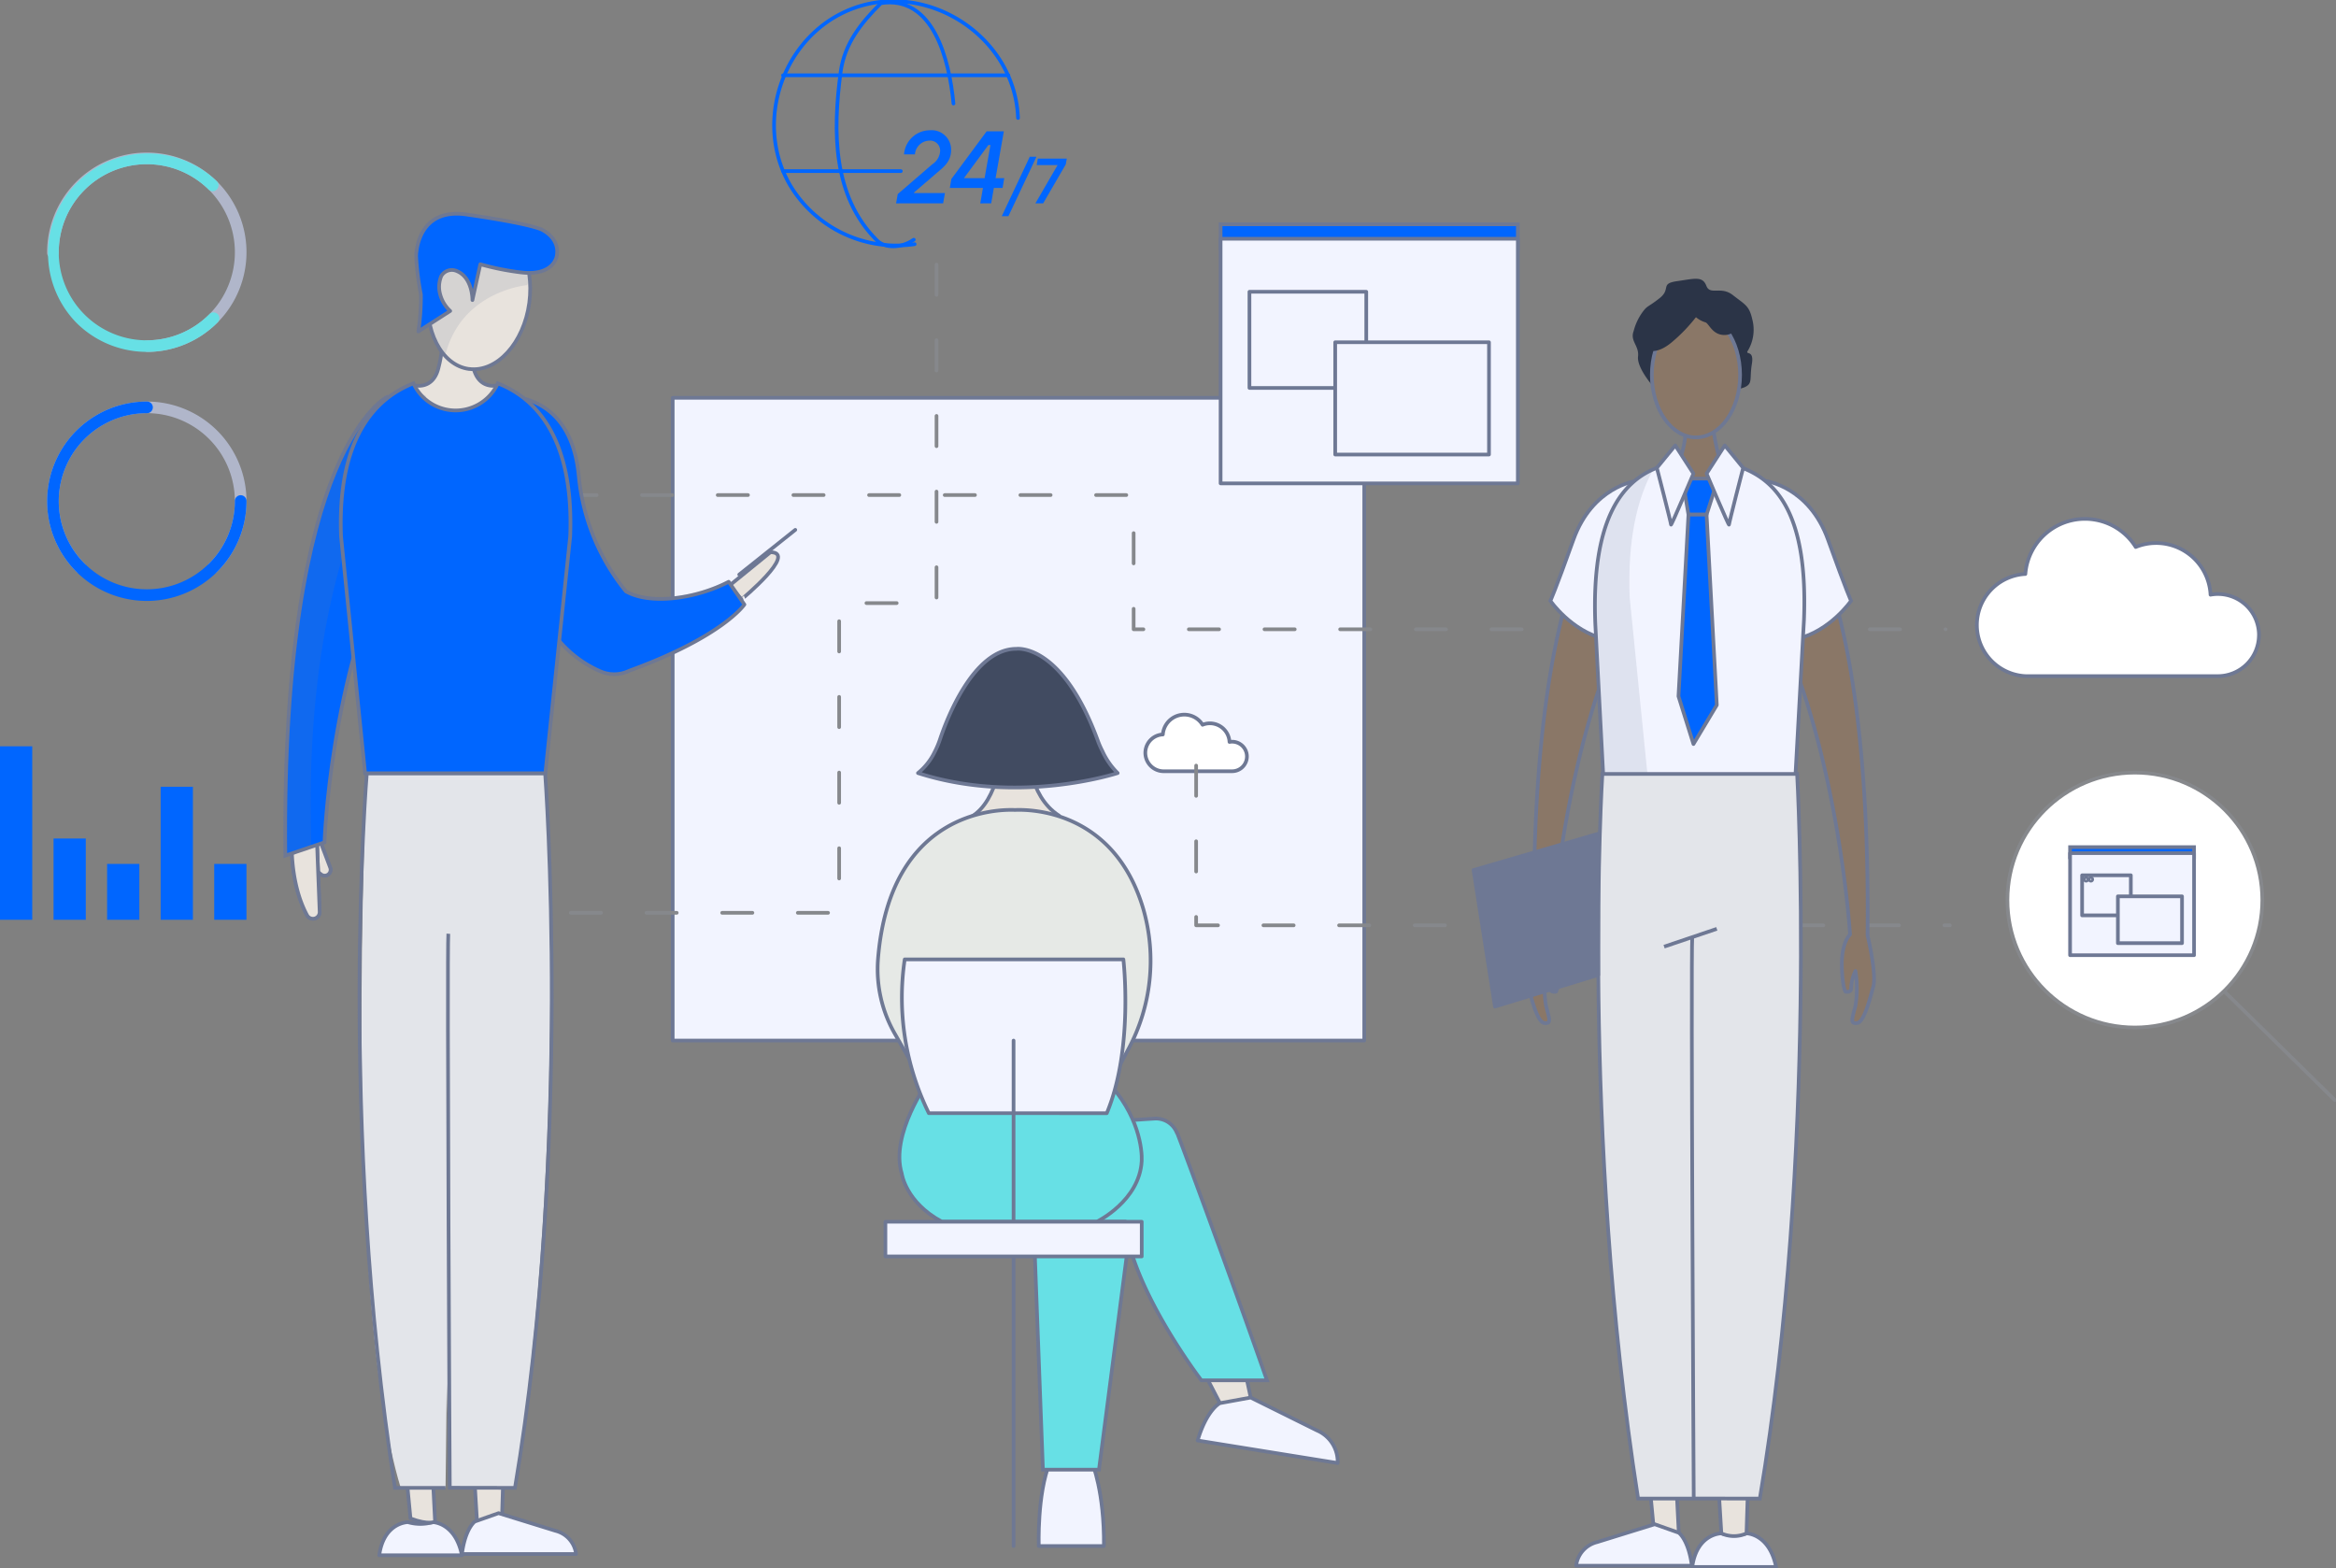 <?xml version="1.0" encoding="UTF-8"?> <svg xmlns="http://www.w3.org/2000/svg" xmlns:xlink="http://www.w3.org/1999/xlink" id="Grupo_9085" data-name="Grupo 9085" width="318.363" height="213.703" viewBox="0 0 318.363 213.703"><rect x="0" y="0" width="318.363" height="213.703" fill="#808080" stroke="none"/><defs><clipPath id="clip-path"><rect id="Rectángulo_8204" data-name="Rectángulo 8204" width="318.363" height="213.703" fill="none"></rect></clipPath><clipPath id="clip-path-3"><rect id="Rectángulo_8197" data-name="Rectángulo 8197" width="14.754" height="4.601" fill="none"></rect></clipPath><clipPath id="clip-path-4"><rect id="Rectángulo_8196" data-name="Rectángulo 8196" width="14.708" height="4.556" fill="none"></rect></clipPath><clipPath id="clip-path-5"><rect id="Rectángulo_8199" data-name="Rectángulo 8199" width="54.192" height="64.604" fill="none"></rect></clipPath><clipPath id="clip-path-6"><rect id="Rectángulo_8198" data-name="Rectángulo 8198" width="38.507" height="55.153" transform="translate(0 12.379) rotate(-18.751)" fill="none"></rect></clipPath><clipPath id="clip-path-7"><rect id="Rectángulo_8200" data-name="Rectángulo 8200" width="8.427" height="54.072" fill="none"></rect></clipPath><clipPath id="clip-path-8"><rect id="Rectángulo_8202" data-name="Rectángulo 8202" width="19.142" height="22.067" fill="none"></rect></clipPath><clipPath id="clip-path-9"><rect id="Rectángulo_8201" data-name="Rectángulo 8201" width="18.476" height="12.912" transform="matrix(0.394, -0.919, 0.919, 0.394, 0, 16.984)" fill="none"></rect></clipPath></defs><g id="Grupo_9084" data-name="Grupo 9084" clip-path="url(#clip-path)"><line id="Línea_3266" data-name="Línea 3266" x1="30.713" transform="translate(106.714 10.263)" fill="none" stroke="#06f" stroke-linecap="round" stroke-linejoin="round" stroke-width="0.5"></line><line id="Línea_3267" data-name="Línea 3267" x1="16.056" transform="translate(106.714 23.32)" fill="none" stroke="#06f" stroke-linecap="round" stroke-linejoin="round" stroke-width="0.5"></line><g id="Grupo_9083" data-name="Grupo 9083"><g id="Grupo_9082" data-name="Grupo 9082" clip-path="url(#clip-path)"><path id="Trazado_26066" data-name="Trazado 26066" d="M194.316,14.3c-.573-6.009-2.765-14.775-9.888-13.68-2.739,2.739-4.931,5.48-5.48,9.314-1.1,8.219-1.1,16.985,4.932,23.012,1.1,1.1,3.287,1.1,5.026-.092" transform="translate(-64.371 -0.189)" fill="none" stroke="#06f" stroke-linecap="round" stroke-linejoin="round" stroke-width="0.5"></path><path id="Trazado_26067" data-name="Trazado 26067" d="M198.3,16.166c-.41-10.983-12.162-18.725-22.433-14.946-9.487,3.491-13.731,15.388-8.629,24.108a16.908,16.908,0,0,0,16.972,8.038" transform="translate(-59.561 -0.09)" fill="none" stroke="#06f" stroke-linecap="round" stroke-linejoin="round" stroke-width="0.5"></path><path id="Trazado_26068" data-name="Trazado 26068" d="M191.069,37.74l.224-1.262,4.713-4.067a2.331,2.331,0,0,0,1.066-1.8,1.364,1.364,0,0,0-1.5-1.418,2.022,2.022,0,0,0-1.935,1.866h-1.487a3.55,3.55,0,0,1,3.506-3.282,2.665,2.665,0,0,1,2.917,2.623c0,1.5-.771,2.2-1.852,3.1l-3.212,2.763v.07h4.222l-.252,1.4Z" transform="translate(-68.945 -10.025)" fill="#06f"></path><path id="Trazado_26069" data-name="Trazado 26069" d="M206.675,37.82l.365-2.1h-4.516l.21-1.22L207.545,28h2.343l-1.122,6.382h1.178l-.224,1.332h-1.192l-.364,2.1Zm-2.188-3.436h2.777l.8-4.517h-.281L204.5,34.314Z" transform="translate(-73.079 -10.104)" fill="#06f"></path><path id="Trazado_26070" data-name="Trazado 26070" d="M213.605,41.515l3.815-8.1h.915l-3.824,8.1Z" transform="translate(-77.077 -12.057)" fill="#06f"></path><path id="Trazado_26071" data-name="Trazado 26071" d="M220.773,39.92,223.8,34.7h-2.849l.148-.879h3.954l-.139.784-3.083,5.313Z" transform="translate(-79.664 -12.205)" fill="#06f"></path><rect id="Rectángulo_8171" data-name="Rectángulo 8171" width="4.393" height="23.638" transform="translate(0 101.706)" fill="#06f"></rect><rect id="Rectángulo_8172" data-name="Rectángulo 8172" width="4.393" height="11.071" transform="translate(7.299 114.273)" fill="#06f"></rect><rect id="Rectángulo_8173" data-name="Rectángulo 8173" width="4.393" height="7.61" transform="translate(14.597 117.734)" fill="#06f"></rect><rect id="Rectángulo_8174" data-name="Rectángulo 8174" width="4.393" height="7.61" transform="translate(29.194 117.734)" fill="#06f"></rect><rect id="Rectángulo_8175" data-name="Rectángulo 8175" width="4.393" height="18.124" transform="translate(21.896 107.22)" fill="#06f"></rect><path id="Trazado_26072" data-name="Trazado 26072" d="M462.775,182.1a17.369,17.369,0,1,1-17.369-17.369A17.369,17.369,0,0,1,462.775,182.1" transform="translate(-154.453 -59.442)" fill="#fff"></path><circle id="Elipse_954" data-name="Elipse 954" cx="17.369" cy="17.369" r="17.369" transform="translate(273.584 105.29)" fill="none" stroke="#86888c" stroke-linecap="round" stroke-miterlimit="10" stroke-width="0.5"></circle><line id="Línea_3268" data-name="Línea 3268" x1="15.053" y1="14.811" transform="translate(303.15 135.111)" fill="#fff"></line><line id="Línea_3269" data-name="Línea 3269" x1="15.053" y1="14.811" transform="translate(303.15 135.111)" fill="none" stroke="#86888c" stroke-linecap="round" stroke-miterlimit="10" stroke-width="0.5"></line><rect id="Rectángulo_8176" data-name="Rectángulo 8176" width="16.896" height="1.375" transform="translate(282.122 115.446)" fill="#06f"></rect><rect id="Rectángulo_8177" data-name="Rectángulo 8177" width="16.896" height="1.375" transform="translate(282.122 115.446)" fill="none" stroke="#6e7894" stroke-miterlimit="10" stroke-width="0.5"></rect><rect id="Rectángulo_8178" data-name="Rectángulo 8178" width="16.896" height="13.906" transform="translate(282.122 116.266)" fill="#f2f4ff"></rect><rect id="Rectángulo_8179" data-name="Rectángulo 8179" width="16.896" height="13.906" transform="translate(282.122 116.266)" fill="none" stroke="#6e7894" stroke-linecap="round" stroke-linejoin="round" stroke-width="0.5"></rect><rect id="Rectángulo_8180" data-name="Rectángulo 8180" width="6.64" height="5.465" transform="translate(283.762 119.282)" fill="#f2f4ff"></rect><rect id="Rectángulo_8181" data-name="Rectángulo 8181" width="6.64" height="5.465" transform="translate(283.762 119.282)" fill="none" stroke="#6e7894" stroke-linecap="round" stroke-linejoin="round" stroke-width="0.5"></rect><rect id="Rectángulo_8182" data-name="Rectángulo 8182" width="8.741" height="6.382" transform="translate(288.637 122.15)" fill="#f2f4ff"></rect><rect id="Rectángulo_8183" data-name="Rectángulo 8183" width="8.741" height="6.382" transform="translate(288.637 122.15)" fill="none" stroke="#6e7894" stroke-linecap="round" stroke-linejoin="round" stroke-width="0.5"></rect><path id="Trazado_26073" data-name="Trazado 26073" d="M444.889,187.4a.175.175,0,1,1-.175-.175.175.175,0,0,1,.175.175" transform="translate(-160.408 -67.557)" fill="#f2f4ff"></path><path id="Trazado_26074" data-name="Trazado 26074" d="M444.889,187.4a.175.175,0,1,1-.175-.175A.175.175,0,0,1,444.889,187.4Z" transform="translate(-160.408 -67.557)" fill="none" stroke="#6e7894" stroke-linecap="round" stroke-linejoin="round" stroke-width="0.5"></path><path id="Trazado_26075" data-name="Trazado 26075" d="M445.909,187.4a.175.175,0,1,1-.175-.175.175.175,0,0,1,.175.175" transform="translate(-160.776 -67.557)" fill="#f2f4ff"></path><path id="Trazado_26076" data-name="Trazado 26076" d="M445.909,187.4a.175.175,0,1,1-.175-.175A.175.175,0,0,1,445.909,187.4Z" transform="translate(-160.776 -67.557)" fill="none" stroke="#6e7894" stroke-linecap="round" stroke-linejoin="round" stroke-width="0.5"></path><path id="Trazado_26077" data-name="Trazado 26077" d="M222.993,311.838h5.758s1.685,3.921,1.615,11.378h-8.879s-.247-7.063,1.505-11.378" transform="translate(-79.918 -112.524)" fill="#f2f4ff"></path><path id="Trazado_26078" data-name="Trazado 26078" d="M222.993,311.838h5.758s1.685,3.921,1.615,11.378h-8.879S221.241,316.153,222.993,311.838Z" transform="translate(-79.918 -112.524)" fill="none" stroke="#6e7894" stroke-linecap="round" stroke-linejoin="round" stroke-width="0.5"></path><path id="Trazado_26079" data-name="Trazado 26079" d="M255.049,289l3.238,6.266s1.207,1.407,4.515.727l-1.636-7.653Z" transform="translate(-92.032 -104.046)" fill="#e8e3dd"></path><path id="Trazado_26080" data-name="Trazado 26080" d="M255.049,289l3.238,6.266s1.207,1.407,4.515.727l-1.636-7.653Z" transform="translate(-92.032 -104.046)" fill="none" stroke="#6e7894" stroke-linecap="round" stroke-linejoin="round" stroke-width="0.5"></path><path id="Trazado_26081" data-name="Trazado 26081" d="M258.4,298.746s-1.786.88-3.031,5.086l19.082,3.071a4.637,4.637,0,0,0-2.827-4.445l-9.028-4.479Z" transform="translate(-92.149 -107.523)" fill="#f2f4ff"></path><path id="Trazado_26082" data-name="Trazado 26082" d="M258.4,298.746s-1.786.88-3.031,5.086l19.082,3.071a4.637,4.637,0,0,0-2.827-4.445l-9.028-4.479Z" transform="translate(-92.149 -107.523)" fill="none" stroke="#6e7894" stroke-linecap="round" stroke-linejoin="round" stroke-width="0.5"></path><rect id="Rectángulo_8184" data-name="Rectángulo 8184" width="94.249" height="87.596" transform="translate(91.678 54.214)" fill="#f2f4ff"></rect><rect id="Rectángulo_8185" data-name="Rectángulo 8185" width="94.249" height="87.596" transform="translate(91.678 54.214)" fill="none" stroke="#6e7894" stroke-linecap="round" stroke-linejoin="round" stroke-width="0.5"></rect><path id="Trazado_26083" data-name="Trazado 26083" d="M219.053,168.807c-4.327-2.778-4.212-9.053-4.212-9.053H211.26s-.336,6.958-4.21,9.228" transform="translate(-74.712 -57.646)" fill="#e8e3dd"></path><path id="Trazado_26084" data-name="Trazado 26084" d="M219.053,168.807c-4.327-2.778-4.212-9.053-4.212-9.053H211.26s-.336,6.958-4.21,9.228" transform="translate(-74.712 -57.646)" fill="none" stroke="#6e7894" stroke-linecap="round" stroke-linejoin="round" stroke-width="0.5"></path><path id="Trazado_26085" data-name="Trazado 26085" d="M218.65,148.614c0,4.405-2.272,7.976-5.074,7.976s-5.074-3.571-5.074-7.976,2.272-7.976,5.074-7.976,5.074,3.571,5.074,7.976" transform="translate(-75.236 -50.748)" fill="#f2f4ff"></path><ellipse id="Elipse_955" data-name="Elipse 955" cx="5.074" cy="7.976" rx="5.074" ry="7.976" transform="translate(133.265 89.89)" fill="none" stroke="#6e7894" stroke-linecap="round" stroke-linejoin="round" stroke-width="0.5"></ellipse><path id="Trazado_26086" data-name="Trazado 26086" d="M205.862,172.69c-2.386-.1-17.078.086-18.684,20.353a17.7,17.7,0,0,0,2.3,10.151l1.958,3.434H214.1l6.122.693,1.061-2a25.5,25.5,0,0,0,2.056-19.133c-3.963-13.459-15.393-13.591-17.473-13.5" transform="translate(-67.522 -62.309)" fill="#e6e9e6"></path><path id="Trazado_26087" data-name="Trazado 26087" d="M205.862,172.69c-2.386-.1-17.078.086-18.684,20.353a17.7,17.7,0,0,0,2.3,10.151l1.958,3.434H214.1l6.122.693,1.061-2a25.5,25.5,0,0,0,2.056-19.133C219.372,172.731,207.941,172.6,205.862,172.69Z" transform="translate(-67.522 -62.309)" fill="none" stroke="#6e7894" stroke-miterlimit="10" stroke-width="0.5"></path><path id="Trazado_26088" data-name="Trazado 26088" d="M219.9,247.519l1.585,42.08h7.638l5.462-42.08Z" transform="translate(-79.349 -89.315)" fill="#67e0e5"></path><path id="Trazado_26089" data-name="Trazado 26089" d="M219.9,247.519l1.585,42.08h7.638l5.462-42.08Z" transform="translate(-79.349 -89.315)" fill="none" stroke="#6e7894" stroke-miterlimit="10" stroke-width="0.5"></path><path id="Trazado_26090" data-name="Trazado 26090" d="M220.54,239.914c.577-.411,16.429-1.42,16.429-1.42A3.07,3.07,0,0,1,240,240.511c-.818-2.469,6.987,18.6,12.249,33.656h-8.935s-9.446-12.306-10.45-21.616H220.54Z" transform="translate(-79.58 -86.054)" fill="#67e0e5"></path><path id="Trazado_26091" data-name="Trazado 26091" d="M220.54,239.914c.577-.411,16.429-1.42,16.429-1.42A3.07,3.07,0,0,1,240,240.511c-.818-2.469,6.987,18.6,12.249,33.656h-8.935s-9.446-12.306-10.45-21.616H220.54Z" transform="translate(-79.58 -86.054)" fill="none" stroke="#6e7894" stroke-miterlimit="10" stroke-width="0.5"></path><path id="Trazado_26092" data-name="Trazado 26092" d="M195.767,230.383s-5.316,7.35-3.666,12.682c0,0,.511,3.9,5.476,6.564h21.1s5.841-2.824,6.123-8.293c.074-1.441-.358-6.341-4.826-10.953Z" transform="translate(-69.203 -83.132)" fill="#67e0e5"></path><path id="Trazado_26093" data-name="Trazado 26093" d="M195.767,230.383s-5.316,7.35-3.666,12.682c0,0,.511,3.9,5.476,6.564h21.1s5.841-2.824,6.123-8.293c.074-1.441-.358-6.341-4.826-10.953Z" transform="translate(-69.203 -83.132)" fill="none" stroke="#6e7894" stroke-miterlimit="10" stroke-width="0.5"></path><path id="Trazado_26094" data-name="Trazado 26094" d="M192.681,204.553h29.8s1.439,12.124-2.26,20.96H195.969a35.578,35.578,0,0,1-3.288-20.96" transform="translate(-69.382 -73.811)" fill="#f2f4ff"></path><path id="Trazado_26095" data-name="Trazado 26095" d="M192.681,204.553h29.8s1.439,12.124-2.26,20.96H195.969A35.578,35.578,0,0,1,192.681,204.553Z" transform="translate(-69.382 -73.811)" fill="none" stroke="#6e7894" stroke-linecap="round" stroke-linejoin="round" stroke-width="0.5"></path><rect id="Rectángulo_8186" data-name="Rectángulo 8186" width="40.509" height="3.298" transform="translate(166.35 30.568)" fill="#06f"></rect><rect id="Rectángulo_8187" data-name="Rectángulo 8187" width="40.509" height="3.298" transform="translate(166.35 30.568)" fill="none" stroke="#6e7894" stroke-miterlimit="10" stroke-width="0.5"></rect><rect id="Rectángulo_8188" data-name="Rectángulo 8188" width="40.509" height="33.341" transform="translate(166.35 32.533)" fill="#f2f4ff"></rect><rect id="Rectángulo_8189" data-name="Rectángulo 8189" width="40.509" height="33.341" transform="translate(166.35 32.533)" fill="none" stroke="#6e7894" stroke-linecap="round" stroke-linejoin="round" stroke-width="0.5"></rect><rect id="Rectángulo_8190" data-name="Rectángulo 8190" width="15.92" height="13.103" transform="translate(170.282 39.763)" fill="#f2f4ff"></rect><rect id="Rectángulo_8191" data-name="Rectángulo 8191" width="15.92" height="13.103" transform="translate(170.282 39.763)" fill="none" stroke="#6e7894" stroke-linecap="round" stroke-linejoin="round" stroke-width="0.5"></rect><rect id="Rectángulo_8192" data-name="Rectángulo 8192" width="20.958" height="15.301" transform="translate(181.969 46.642)" fill="#f2f4ff"></rect><rect id="Rectángulo_8193" data-name="Rectángulo 8193" width="20.958" height="15.301" transform="translate(181.969 46.642)" fill="none" stroke="#6e7894" stroke-linecap="round" stroke-linejoin="round" stroke-width="0.5"></rect><path id="Trazado_26096" data-name="Trazado 26096" d="M178.157,96.637a.683.683,0,1,1-.683-.683.683.683,0,0,1,.683.683" transform="translate(-63.793 -34.624)" fill="#f2f4ff"></path><path id="Trazado_26097" data-name="Trazado 26097" d="M182.138,96.637a.683.683,0,1,1-.683-.683.682.682,0,0,1,.683.683" transform="translate(-65.23 -34.624)" fill="#f2f4ff"></path><path id="Trazado_26098" data-name="Trazado 26098" d="M195.737,155.266a8.351,8.351,0,0,0,2.246-2.819,12.076,12.076,0,0,0,.784-1.864c.8-2.387,4.45-12.256,10.382-12.246,0,0,6.186-.884,11.1,12.515a11.588,11.588,0,0,0,.614,1.4,9.951,9.951,0,0,0,2.089,3.014s-13.413,4.427-27.215,0" transform="translate(-70.63 -49.914)" fill="#414b61"></path><path id="Trazado_26099" data-name="Trazado 26099" d="M195.737,155.266a8.351,8.351,0,0,0,2.246-2.819,12.076,12.076,0,0,0,.784-1.864c.8-2.387,4.45-12.256,10.382-12.246,0,0,6.186-.884,11.1,12.515a11.588,11.588,0,0,0,.614,1.4,9.951,9.951,0,0,0,2.089,3.014S209.54,159.694,195.737,155.266Z" transform="translate(-70.63 -49.914)" fill="none" stroke="#6e7894" stroke-linecap="round" stroke-linejoin="round" stroke-width="0.5"></path><line id="Línea_3270" data-name="Línea 3270" y2="68.883" transform="translate(138.134 141.809)" fill="#f2f4ff"></line><line id="Línea_3271" data-name="Línea 3271" y2="68.883" transform="translate(138.134 141.809)" fill="none" stroke="#6e7894" stroke-linecap="round" stroke-linejoin="round" stroke-width="0.5"></line><rect id="Rectángulo_8194" data-name="Rectángulo 8194" width="34.933" height="4.726" transform="translate(120.668 166.497)" fill="#f2f4ff"></rect><rect id="Rectángulo_8195" data-name="Rectángulo 8195" width="34.933" height="4.726" transform="translate(120.668 166.497)" fill="none" stroke="#6e7894" stroke-linecap="round" stroke-linejoin="round" stroke-width="0.5"></rect><path id="Trazado_26100" data-name="Trazado 26100" d="M459.958,126.47a5.6,5.6,0,0,1-5.591,5.591H428.181a6.966,6.966,0,0,1-.054-13.916,8.151,8.151,0,0,1,15.04-3.677,7.422,7.422,0,0,1,10.195,6.5,5.593,5.593,0,0,1,6.6,5.5" transform="translate(-152.099 -39.921)" fill="#fff"></path><path id="Trazado_26101" data-name="Trazado 26101" d="M459.958,126.47a5.6,5.6,0,0,1-5.591,5.591H428.181a6.966,6.966,0,0,1-.054-13.916,8.151,8.151,0,0,1,15.04-3.677,7.422,7.422,0,0,1,10.195,6.5,5.593,5.593,0,0,1,6.6,5.5Z" transform="translate(-152.099 -39.921)" fill="none" stroke="#6e7894" stroke-linecap="round" stroke-linejoin="round" stroke-width="0.5"></path><path id="Trazado_26102" data-name="Trazado 26102" d="M258.062,158.072a2.015,2.015,0,0,1-2.013,2.013h-9.426a2.507,2.507,0,0,1-.019-5.009,2.934,2.934,0,0,1,5.414-1.324,2.672,2.672,0,0,1,3.67,2.341,2.014,2.014,0,0,1,2.374,1.979" transform="translate(-88.125 -54.982)" fill="#fff"></path><path id="Trazado_26103" data-name="Trazado 26103" d="M258.062,158.072a2.015,2.015,0,0,1-2.013,2.013h-9.426a2.507,2.507,0,0,1-.019-5.009,2.934,2.934,0,0,1,5.414-1.324,2.672,2.672,0,0,1,3.67,2.341,2.014,2.014,0,0,1,2.374,1.979Z" transform="translate(-88.125 -54.982)" fill="none" stroke="#6e7894" stroke-linecap="round" stroke-linejoin="round" stroke-width="0.5"></path><path id="Trazado_26104" data-name="Trazado 26104" d="M104.635,105.556h87.621v18.292H302.915" transform="translate(-37.757 -38.089)" fill="none" stroke="#86888c" stroke-linecap="round" stroke-linejoin="round" stroke-width="0.5" stroke-dasharray="4.125 6.187"></path><path id="Trazado_26105" data-name="Trazado 26105" d="M168.886,56.412v46.133h-13.27v42.208H114.322" transform="translate(-41.252 -20.356)" fill="none" stroke="#86888c" stroke-linecap="round" stroke-linejoin="round" stroke-width="0.5" stroke-dasharray="4.125 6.187"></path><path id="Trazado_26106" data-name="Trazado 26106" d="M255.049,163.237v21.768H357.773" transform="translate(-92.032 -58.903)" fill="none" stroke="#86888c" stroke-linecap="round" stroke-linejoin="round" stroke-width="0.5" stroke-dasharray="4.125 6.187"></path><path id="Trazado_26107" data-name="Trazado 26107" d="M32.684,109.042a.794.794,0,0,1-.561-1.354,12,12,0,1,0-16.967,0,.793.793,0,1,1-1.122,1.122,13.585,13.585,0,1,1,19.212,0,.79.79,0,0,1-.561.233" transform="translate(-3.631 -30.897)" fill="#b0b6ca"></path><path id="Trazado_26108" data-name="Trazado 26108" d="M23.634,112.787a13.585,13.585,0,0,1,0-27.171.794.794,0,1,1,0,1.587,12,12,0,1,0,12,12,.794.794,0,1,1,1.587,0,13.6,13.6,0,0,1-13.585,13.585" transform="translate(-3.626 -30.894)" fill="#06f"></path><path id="Trazado_26109" data-name="Trazado 26109" d="M23.183,59.473a.793.793,0,0,1,.55-1.359,12,12,0,1,0-12.095-11.9.794.794,0,0,1-1.587.013A13.585,13.585,0,1,1,23.746,59.7a.789.789,0,0,1-.563-.228" transform="translate(-3.627 -11.739)" fill="#b0b6ca"></path><path id="Trazado_26110" data-name="Trazado 26110" d="M14.11,55.8A13.585,13.585,0,0,1,33.166,36.436a.793.793,0,0,1-1.113,1.131,12,12,0,1,0,.137,16.967.794.794,0,0,1,1.131,1.113A13.6,13.6,0,0,1,14.11,55.8" transform="translate(-3.63 -11.742)" fill="#67e0e5"></path><path id="Trazado_26111" data-name="Trazado 26111" d="M161.125,117.74l-5.587,4.546,1.644,1.882s7.736-6.4,3.943-6.427" transform="translate(-56.124 -42.485)" fill="#e8e3dd"></path><path id="Trazado_26112" data-name="Trazado 26112" d="M161.125,117.74l-5.587,4.546,1.644,1.882S164.918,117.766,161.125,117.74Z" transform="translate(-56.124 -42.485)" fill="none" stroke="#6e7894" stroke-linecap="round" stroke-linejoin="round" stroke-width="0.5"></path><line id="Línea_3272" data-name="Línea 3272" y1="6.094" x2="7.642" transform="translate(100.744 72.207)" fill="none" stroke="#6e7894" stroke-linecap="round" stroke-linejoin="round" stroke-width="0.5"></line><g id="Grupo_9068" data-name="Grupo 9068" transform="translate(86.389 79.125)" opacity="0.15"><g id="Grupo_9067" data-name="Grupo 9067"><g id="Grupo_9066" data-name="Grupo 9066" clip-path="url(#clip-path-3)"><g id="Grupo_9065" data-name="Grupo 9065" transform="translate(0.023 0.022)"><g id="Grupo_9064" data-name="Grupo 9064" clip-path="url(#clip-path-4)"><path id="Trazado_26113" data-name="Trazado 26113" d="M148.166,124.046l1.679,2.427c-.918.371-11.049,4.321-14.435-.579l.009,0c3.6,1.165,9,.123,12.747-1.843" transform="translate(-135.274 -123.909)" fill="#6e7894"></path><path id="Trazado_26114" data-name="Trazado 26114" d="M148.166,124.046l1.679,2.427c-.918.371-11.049,4.321-14.435-.579l.009,0C139.023,127.055,144.422,126.012,148.166,124.046Z" transform="translate(-135.274 -123.909)" fill="none" stroke="#6e7894" stroke-linecap="round" stroke-linejoin="round" stroke-width="0.5"></path></g></g></g></g></g><path id="Trazado_26115" data-name="Trazado 26115" d="M108.158,95.55c.435,14.265,4.374,23.129,12.1,26.442a4.694,4.694,0,0,0,3.834-.1c12.825-4.674,15.721-9.034,15.721-9.034l-2.142-3.1c-4.208,2.21-10.512,3.26-14,1.312a29.3,29.3,0,0,1-6.431-15.719c-1.126-12.179-10.921-10.857-10.921-10.857a48.286,48.286,0,0,1,1.845,11.056" transform="translate(-38.362 -30.474)" fill="#06f"></path><path id="Trazado_26116" data-name="Trazado 26116" d="M108.158,95.55c.435,14.265,4.374,23.129,12.1,26.442a4.694,4.694,0,0,0,3.834-.1c12.825-4.674,15.721-9.034,15.721-9.034l-2.142-3.1c-4.208,2.21-10.512,3.26-14,1.312a29.3,29.3,0,0,1-6.431-15.719c-1.126-12.179-10.921-10.857-10.921-10.857A48.286,48.286,0,0,1,108.158,95.55Z" transform="translate(-38.362 -30.474)" fill="none" stroke="#6e7894" stroke-linecap="round" stroke-linejoin="round" stroke-width="0.5"></path><path id="Trazado_26117" data-name="Trazado 26117" d="M96.3,75.382a38.349,38.349,0,0,1-.831-5.035H92.061a15.763,15.763,0,0,1-.469,5.035c-.719,3.309-3.455,2.491-3.455,2.491s.014,4.466,5.809,4.557c5.867.093,5.808-4.557,5.808-4.557s-2.736.817-3.455-2.491" transform="translate(-31.803 -25.384)" fill="#e8e3dd"></path><path id="Trazado_26118" data-name="Trazado 26118" d="M96.3,75.382a38.349,38.349,0,0,1-.831-5.035H92.061a15.763,15.763,0,0,1-.469,5.035c-.719,3.309-3.455,2.491-3.455,2.491s.014,4.466,5.809,4.557c5.867.093,5.808-4.557,5.808-4.557S97.017,78.691,96.3,75.382Z" transform="translate(-31.803 -25.384)" fill="none" stroke="#6e7894" stroke-miterlimit="10" stroke-width="0.5"></path><path id="Trazado_26119" data-name="Trazado 26119" d="M66.91,176.151l2.141,5.676a.8.8,0,0,1-1.233.906l-1.191-.931Z" transform="translate(-24.042 -63.562)" fill="#e8e3dd"></path><path id="Trazado_26120" data-name="Trazado 26120" d="M66.91,176.151l2.141,5.676a.8.8,0,0,1-1.233.906l-1.191-.931Z" transform="translate(-24.042 -63.562)" fill="none" stroke="#6e7894" stroke-linecap="round" stroke-linejoin="round" stroke-width="0.5"></path><path id="Trazado_26121" data-name="Trazado 26121" d="M66.91,176.151l2.141,5.676a.8.8,0,0,1-1.233.906l-1.191-.931Z" transform="translate(-24.042 -63.562)" fill="#e8e3dd"></path><path id="Trazado_26122" data-name="Trazado 26122" d="M66.91,176.151l2.141,5.676a.8.8,0,0,1-1.233.906l-1.191-.931Z" transform="translate(-24.042 -63.562)" fill="none" stroke="#6e7894" stroke-linecap="round" stroke-linejoin="round" stroke-width="0.5"></path><path id="Trazado_26123" data-name="Trazado 26123" d="M62.247,177.144s-.554,6.229,2.033,11.08a.915.915,0,0,0,1.728-.451l-.451-11.752Z" transform="translate(-22.443 -63.515)" fill="#e8e3dd"></path><path id="Trazado_26124" data-name="Trazado 26124" d="M62.247,177.144s-.554,6.229,2.033,11.08a.915.915,0,0,0,1.728-.451l-.451-11.752Z" transform="translate(-22.443 -63.515)" fill="none" stroke="#6e7894" stroke-linecap="round" stroke-linejoin="round" stroke-width="0.5"></path><path id="Trazado_26125" data-name="Trazado 26125" d="M62.247,177.144s-.554,6.229,2.033,11.08a.915.915,0,0,0,1.728-.451l-.451-11.752Z" transform="translate(-22.443 -63.515)" fill="#e8e3dd"></path><path id="Trazado_26126" data-name="Trazado 26126" d="M62.247,177.144s-.554,6.229,2.033,11.08a.915.915,0,0,0,1.728-.451l-.451-11.752Z" transform="translate(-22.443 -63.515)" fill="none" stroke="#6e7894" stroke-linecap="round" stroke-linejoin="round" stroke-width="0.5"></path><path id="Trazado_26127" data-name="Trazado 26127" d="M74.841,84.519S60.261,90.952,60.827,147.1l5.341-1.813s.708-22.476,9.527-40.36" transform="translate(-21.943 -30.498)" fill="#06f"></path><path id="Trazado_26128" data-name="Trazado 26128" d="M74.841,84.519S60.261,90.952,60.827,147.1l5.341-1.813s.708-22.476,9.527-40.36" transform="translate(-21.943 -30.498)" fill="none" stroke="#6e7894" stroke-miterlimit="10" stroke-width="0.5"></path><g id="Grupo_9073" data-name="Grupo 9073" transform="translate(20.978 52.247)" opacity="0.15"><g id="Grupo_9072" data-name="Grupo 9072"><g id="Grupo_9071" data-name="Grupo 9071" clip-path="url(#clip-path-5)"><g id="Grupo_9070" data-name="Grupo 9070" transform="translate(0 0)"><g id="Grupo_9069" data-name="Grupo 9069" clip-path="url(#clip-path-6)"><path id="Trazado_26129" data-name="Trazado 26129" d="M73.5,85.173a5.182,5.182,0,0,1,.959-.743c.12-.079.214-.133.279-.168l0,0c.065-.035.1-.05.1-.05v.006a5.4,5.4,0,0,1,4.835.035c-.153.141-17.15,15.875-15.532,61.414l-3.318,1.126c-.46-45.619,9.079-58.42,12.672-61.617" transform="translate(-42.921 -82.435)" fill="#6e7894"></path><path id="Trazado_26130" data-name="Trazado 26130" d="M73.5,85.173a5.182,5.182,0,0,1,.959-.743c.12-.079.214-.133.279-.168l0,0c.065-.035.1-.05.1-.05v.006a5.4,5.4,0,0,1,4.835.035c-.153.141-17.15,15.875-15.532,61.414l-3.318,1.126C60.367,101.171,69.906,88.37,73.5,85.173Z" transform="translate(-42.921 -82.435)" fill="none" stroke="#6e7894" stroke-miterlimit="10" stroke-width="0.5"></path></g></g></g></g></g><path id="Trazado_26131" data-name="Trazado 26131" d="M80.864,329.06h11.27c-.9-4.482-3.974-4.514-3.974-4.514a6.036,6.036,0,0,1-3.383,0s-3.283,0-3.914,4.514" transform="translate(-29.179 -117.109)" fill="#f2f4ff"></path><path id="Trazado_26132" data-name="Trazado 26132" d="M80.864,329.06h11.27c-.9-4.482-3.974-4.514-3.974-4.514a6.036,6.036,0,0,1-3.383,0S81.494,324.546,80.864,329.06Z" transform="translate(-29.179 -117.109)" fill="none" stroke="#6e7894" stroke-linecap="round" stroke-linejoin="round" stroke-width="0.5"></path><path id="Trazado_26133" data-name="Trazado 26133" d="M105.083,316.057l-.166,5.426a4.077,4.077,0,0,1-3.383,0l-.329-5.424Z" transform="translate(-36.519 -114.046)" fill="#e8e3dd"></path><path id="Trazado_26134" data-name="Trazado 26134" d="M105.083,316.057l-.166,5.426a4.077,4.077,0,0,1-3.383,0l-.329-5.424Z" transform="translate(-36.519 -114.046)" fill="none" stroke="#6e7894" stroke-linecap="round" stroke-linejoin="round" stroke-width="0.5"></path><path id="Trazado_26135" data-name="Trazado 26135" d="M90.273,315.4l.268,5.245s-.812.536-3.353-.429l-.6-6.256Z" transform="translate(-31.246 -113.288)" fill="#e8e3dd"></path><path id="Trazado_26136" data-name="Trazado 26136" d="M90.273,315.4l.268,5.245s-.812.536-3.353-.429l-.6-6.256Z" transform="translate(-31.246 -113.288)" fill="none" stroke="#6e7894" stroke-linecap="round" stroke-linejoin="round" stroke-width="0.5"></path><path id="Trazado_26137" data-name="Trazado 26137" d="M100.255,323.768s-1.306.927-1.758,4.429h15.555a3.733,3.733,0,0,0-2.815-3.17l-7.746-2.4Z" transform="translate(-35.542 -116.415)" fill="#f2f4ff"></path><path id="Trazado_26138" data-name="Trazado 26138" d="M100.255,323.768s-1.306.927-1.758,4.429h15.555a3.733,3.733,0,0,0-2.815-3.17l-7.746-2.4Z" transform="translate(-35.542 -116.415)" fill="none" stroke="#6e7894" stroke-linecap="round" stroke-linejoin="round" stroke-width="0.5"></path><path id="Trazado_26139" data-name="Trazado 26139" d="M89.016,198.481c-.1,37.021-.483,63.774-.483,63.774H82.425c-8.056-26.321-4.62-97.385-4.62-97.385h24.3s3.276,49.437-4.109,97.385l-8.884-.015s-1.624-53.264-1.422-55.955" transform="translate(-27.812 -59.492)" fill="#e3e5ea"></path><path id="Trazado_26140" data-name="Trazado 26140" d="M88.38,262.255H81.486c-7.777-49.769-3.835-97.384-3.835-97.384h24.3s3.768,50.667-4.109,97.384l-8.884-.015s-.4-72.813-.2-75.5" transform="translate(-27.659 -59.492)" fill="none" stroke="#6e7894" stroke-miterlimit="10" stroke-width="0.5"></path><path id="Trazado_26141" data-name="Trazado 26141" d="M94.065,81.743a6.326,6.326,0,0,1-11.5,0C77.844,83.57,72.154,88.648,72.7,102.61l3.278,32.265h24.567l3.382-32.265c.548-13.962-5.143-19.041-9.865-20.867" transform="translate(-26.22 -29.496)" fill="#06f"></path><path id="Trazado_26142" data-name="Trazado 26142" d="M94.065,81.743a6.326,6.326,0,0,1-11.5,0C77.844,83.57,72.154,88.648,72.7,102.61l3.278,32.265h24.567l3.382-32.265C104.477,88.648,98.787,83.569,94.065,81.743Z" transform="translate(-26.22 -29.496)" fill="none" stroke="#6e7894" stroke-miterlimit="10" stroke-width="0.5"></path><path id="Trazado_26143" data-name="Trazado 26143" d="M390.383,164.479c.574-56.937-13.863-61.907-13.863-61.907l.965,18.366C386.427,139.074,388,164.37,388,164.37s-1.211,1.017-1.116,4.442c.076,2.725.486,3.344.486,3.344s.875.194.778-.584a5.854,5.854,0,0,1,.584-2.237,14.357,14.357,0,0,1,0,4.766c-.486,1.848-.735,2.431.216,2.334s1.729-3.209,2.215-4.959-.78-7-.78-7" transform="translate(-135.864 -37.012)" fill="#8a7767"></path><path id="Trazado_26144" data-name="Trazado 26144" d="M390.383,164.479c.574-56.937-13.863-61.907-13.863-61.907l.965,18.366C386.427,139.074,388,164.37,388,164.37s-1.211,1.017-1.116,4.442c.076,2.725.486,3.344.486,3.344s.875.194.778-.584a5.854,5.854,0,0,1,.584-2.237,14.357,14.357,0,0,1,0,4.766c-.486,1.848-.735,2.431.216,2.334s1.729-3.209,2.215-4.959S390.383,164.479,390.383,164.479Z" transform="translate(-135.864 -37.012)" fill="none" stroke="#6e7894" stroke-linecap="round" stroke-linejoin="round" stroke-width="0.5"></path><path id="Trazado_26145" data-name="Trazado 26145" d="M376.518,102.572s5.882.748,8.477,7.987,3.141,8.331,3.141,8.331-2.826,4.1-7.354,5.19-4.263-21.508-4.263-21.508" transform="translate(-135.862 -37.012)" fill="#f2f4ff"></path><path id="Trazado_26146" data-name="Trazado 26146" d="M376.518,102.572s5.882.748,8.477,7.987,3.141,8.331,3.141,8.331-2.826,4.1-7.354,5.19S376.518,102.572,376.518,102.572Z" transform="translate(-135.862 -37.012)" fill="none" stroke="#6e7894" stroke-miterlimit="10" stroke-width="0.5"></path><path id="Trazado_26147" data-name="Trazado 26147" d="M326.568,164.479c-.574-56.937,13.863-61.907,13.863-61.907l-.964,18.366c-8.943,18.136-10.516,43.432-10.516,43.432s1.211,1.017,1.116,4.442c-.076,2.725-.486,3.344-.486,3.344s-.875.194-.778-.584a5.856,5.856,0,0,0-.584-2.237,14.354,14.354,0,0,0,0,4.766c.486,1.848.735,2.431-.216,2.334s-1.729-3.209-2.215-4.959.78-7,.78-7" transform="translate(-117.517 -37.012)" fill="#8a7767"></path><path id="Trazado_26148" data-name="Trazado 26148" d="M326.568,164.479c-.574-56.937,13.863-61.907,13.863-61.907l-.964,18.366c-8.943,18.136-10.516,43.432-10.516,43.432s1.211,1.017,1.116,4.442c-.076,2.725-.486,3.344-.486,3.344s-.875.194-.778-.584a5.856,5.856,0,0,0-.584-2.237,14.354,14.354,0,0,0,0,4.766c.486,1.848.735,2.431-.216,2.334s-1.729-3.209-2.215-4.959S326.568,164.479,326.568,164.479Z" transform="translate(-117.517 -37.012)" fill="none" stroke="#6e7894" stroke-linecap="round" stroke-linejoin="round" stroke-width="0.5"></path><path id="Trazado_26149" data-name="Trazado 26149" d="M342.2,102.572s-5.882.748-8.477,7.987-3.141,8.331-3.141,8.331,2.826,4.1,7.354,5.19,4.263-21.508,4.263-21.508" transform="translate(-119.288 -37.012)" fill="#f2f4ff"></path><path id="Trazado_26150" data-name="Trazado 26150" d="M342.2,102.572s-5.882.748-8.477,7.987-3.141,8.331-3.141,8.331,2.826,4.1,7.354,5.19S342.2,102.572,342.2,102.572Z" transform="translate(-119.288 -37.012)" fill="none" stroke="#6e7894" stroke-miterlimit="10" stroke-width="0.5"></path><path id="Trazado_26151" data-name="Trazado 26151" d="M361.539,93.306A38.913,38.913,0,0,1,360.7,88.2h-3.453a16,16,0,0,1-.476,5.106c-.729,3.355-3.5,2.527-3.5,2.527s.014,4.528,5.89,4.621c5.95.095,5.89-4.621,5.89-4.621s-2.775.828-3.5-2.527" transform="translate(-127.472 -31.826)" fill="#8a7767"></path><path id="Trazado_26152" data-name="Trazado 26152" d="M361.539,93.306A38.913,38.913,0,0,1,360.7,88.2h-3.453a16,16,0,0,1-.476,5.106c-.729,3.355-3.5,2.527-3.5,2.527s.014,4.528,5.89,4.621c5.95.095,5.89-4.621,5.89-4.621S362.268,96.661,361.539,93.306Z" transform="translate(-127.472 -31.826)" fill="none" stroke="#6e7894" stroke-linecap="round" stroke-linejoin="round" stroke-width="0.5"></path><path id="Trazado_26153" data-name="Trazado 26153" d="M360.179,99.757a6.415,6.415,0,0,1-11.661,0c-4.788,1.852-8.943,7.1-8.387,21.258l1.708,32.62h24.913l1.818-33.166c.555-14.157-3.6-18.86-8.392-20.712" transform="translate(-122.715 -35.996)" fill="#f2f4ff"></path><path id="Trazado_26154" data-name="Trazado 26154" d="M360.179,99.757a6.415,6.415,0,0,1-11.661,0c-4.788,1.852-8.943,7.1-8.387,21.258l1.708,32.62h24.913l1.818-33.166C369.125,106.312,364.967,101.609,360.179,99.757Z" transform="translate(-122.715 -35.996)" fill="none" stroke="#6e7894" stroke-miterlimit="10" stroke-width="0.5"></path><path id="Trazado_26155" data-name="Trazado 26155" d="M364.268,74.393c0,4.7-2.693,8.514-6.014,8.514s-6.014-3.812-6.014-8.514,2.693-8.514,6.014-8.514,6.014,3.812,6.014,8.514" transform="translate(-127.102 -23.772)" fill="#b0b6ca"></path><path id="Trazado_26156" data-name="Trazado 26156" d="M364.268,74.393c0,4.7-2.693,8.514-6.014,8.514s-6.014-3.812-6.014-8.514,2.693-8.514,6.014-8.514S364.268,69.691,364.268,74.393Z" transform="translate(-127.102 -23.772)" fill="none" stroke="#6e7894" stroke-linecap="round" stroke-linejoin="round" stroke-width="0.5"></path><path id="Trazado_26157" data-name="Trazado 26157" d="M362.872,73.231a34.709,34.709,0,0,1-.849-4.406h0c-.007.027-1.058,3.926-4.837,4.546a17.375,17.375,0,0,0-4.932,1.744c0,.114-.012.227-.012.342,0,4.7,2.693,8.514,6.014,8.514,3.21,0,5.824-3.561,6-8.044a11.61,11.61,0,0,1-1.38-2.7" transform="translate(-127.102 -24.834)" fill="#f2f4ff"></path><path id="Trazado_26158" data-name="Trazado 26158" d="M362.872,73.231a34.709,34.709,0,0,1-.849-4.406h0c-.007.027-1.058,3.926-4.837,4.546a17.375,17.375,0,0,0-4.932,1.744c0,.114-.012.227-.012.342,0,4.7,2.693,8.514,6.014,8.514,3.21,0,5.824-3.561,6-8.044A11.61,11.61,0,0,1,362.872,73.231Z" transform="translate(-127.102 -24.834)" fill="none" stroke="#6e7894" stroke-linecap="round" stroke-linejoin="round" stroke-width="0.5"></path><g id="Grupo_9076" data-name="Grupo 9076" transform="translate(217.364 64.006)" opacity="0.15"><g id="Grupo_9075" data-name="Grupo 9075"><g id="Grupo_9074" data-name="Grupo 9074" clip-path="url(#clip-path-7)"><path id="Trazado_26159" data-name="Trazado 26159" d="M344.815,117.537c-.31-7.982,1.07-13.533,3.2-17.4-4.7,1.971-8.43,7.091-7.889,21.013l1.56,33.059H348.5Z" transform="translate(-340.078 -100.141)" fill="#6e7894"></path></g></g></g><path id="Trazado_26160" data-name="Trazado 26160" d="M358.73,102.042h4.863l-1.567,4.911h-2.469Z" transform="translate(-129.444 -36.821)" fill="#06f"></path><path id="Trazado_26161" data-name="Trazado 26161" d="M358.73,102.042h4.863l-1.567,4.911h-2.469Z" transform="translate(-129.444 -36.821)" fill="none" stroke="#6e7894" stroke-linecap="round" stroke-linejoin="round" stroke-width="0.5"></path><path id="Trazado_26162" data-name="Trazado 26162" d="M359.256,109.726l-1.36,24.755,2.041,6.51,3.182-5.31-1.394-25.956Z" transform="translate(-129.143 -39.594)" fill="#06f"></path><path id="Trazado_26163" data-name="Trazado 26163" d="M359.256,109.726l-1.36,24.755,2.041,6.51,3.182-5.31-1.394-25.956Z" transform="translate(-129.143 -39.594)" fill="none" stroke="#6e7894" stroke-linecap="round" stroke-linejoin="round" stroke-width="0.5"></path><path id="Trazado_26164" data-name="Trazado 26164" d="M355.792,94.967l2.48,3.841s-3.063,7.245-3.063,6.953-1.926-7.733-1.926-7.733Z" transform="translate(-127.478 -34.268)" fill="#f2f4ff"></path><path id="Trazado_26165" data-name="Trazado 26165" d="M355.792,94.967l2.48,3.841s-3.063,7.245-3.063,6.953-1.926-7.733-1.926-7.733Z" transform="translate(-127.478 -34.268)" fill="none" stroke="#6e7894" stroke-linecap="round" stroke-linejoin="round" stroke-width="0.5"></path><path id="Trazado_26166" data-name="Trazado 26166" d="M366.366,94.967l-2.48,3.841s3.063,7.245,3.063,6.953,1.926-7.733,1.926-7.733Z" transform="translate(-131.305 -34.268)" fill="#f2f4ff"></path><path id="Trazado_26167" data-name="Trazado 26167" d="M366.366,94.967l-2.48,3.841s3.063,7.245,3.063,6.953,1.926-7.733,1.926-7.733Z" transform="translate(-131.305 -34.268)" fill="none" stroke="#6e7894" stroke-linecap="round" stroke-linejoin="round" stroke-width="0.5"></path><path id="Trazado_26168" data-name="Trazado 26168" d="M360.827,331.516h11.428c-.917-4.545-4.029-4.577-4.029-4.577a6.12,6.12,0,0,1-3.43,0s-3.329,0-3.969,4.577" transform="translate(-130.201 -117.973)" fill="#f2f4ff"></path><path id="Trazado_26169" data-name="Trazado 26169" d="M360.827,331.516h11.428c-.917-4.545-4.029-4.577-4.029-4.577a6.12,6.12,0,0,1-3.43,0S361.466,326.939,360.827,331.516Z" transform="translate(-130.201 -117.973)" fill="none" stroke="#6e7894" stroke-linecap="round" stroke-linejoin="round" stroke-width="0.5"></path><path id="Trazado_26170" data-name="Trazado 26170" d="M370.447,318.331l-.169,5.5a4.134,4.134,0,0,1-3.43,0l-.334-5.5Z" transform="translate(-132.253 -114.867)" fill="#e8e3dd"></path><path id="Trazado_26171" data-name="Trazado 26171" d="M370.447,318.331l-.169,5.5a4.134,4.134,0,0,1-3.43,0l-.334-5.5Z" transform="translate(-132.253 -114.867)" fill="none" stroke="#6e7894" stroke-linecap="round" stroke-linejoin="round" stroke-width="0.5"></path><path id="Trazado_26172" data-name="Trazado 26172" d="M355.428,317.66l.272,5.318s-.823.543-3.4-.435L351.7,316.2Z" transform="translate(-126.906 -114.098)" fill="#e8e3dd"></path><path id="Trazado_26173" data-name="Trazado 26173" d="M355.428,317.66l.272,5.318s-.823.543-3.4-.435L351.7,316.2Z" transform="translate(-126.906 -114.098)" fill="none" stroke="#6e7894" stroke-linecap="round" stroke-linejoin="round" stroke-width="0.5"></path><path id="Trazado_26174" data-name="Trazado 26174" d="M350.063,326.15s1.324.941,1.782,4.491H336.072a3.784,3.784,0,0,1,2.854-3.214l7.855-2.438Z" transform="translate(-121.268 -117.269)" fill="#f2f4ff"></path><path id="Trazado_26175" data-name="Trazado 26175" d="M350.063,326.15s1.324.941,1.782,4.491H336.072a3.784,3.784,0,0,1,2.854-3.214l7.855-2.438Z" transform="translate(-121.268 -117.269)" fill="none" stroke="#6e7894" stroke-linecap="round" stroke-linejoin="round" stroke-width="0.5"></path><path id="Trazado_26176" data-name="Trazado 26176" d="M355.549,263.773h-9.332c-7.887-50.468-4.868-98.752-4.868-98.752h26.539s2.908,51.379-5.081,98.752l-9.009-.015s-.41-73.836-.2-76.565" transform="translate(-122.968 -59.546)" fill="#e3e5ea"></path><path id="Trazado_26177" data-name="Trazado 26177" d="M355.549,263.773h-9.332c-7.887-50.468-4.868-98.752-4.868-98.752h26.539s2.908,51.379-5.081,98.752l-9.009-.015s-.41-73.836-.2-76.565" transform="translate(-122.968 -59.546)" fill="none" stroke="#6e7894" stroke-miterlimit="10" stroke-width="0.5"></path><line id="Línea_3273" data-name="Línea 3273" y1="2.428" x2="7.184" transform="translate(226.792 126.581)" fill="none" stroke="#6e7894" stroke-miterlimit="10" stroke-width="0.5"></line><path id="Trazado_26178" data-name="Trazado 26178" d="M350.742,73.893s-2.051-2.374-1.879-3.859-1.12-2.087-.6-3.466a7.652,7.652,0,0,1,1.18-2.541c.717-.992.717-.647,2.353-1.94s0-1.982,2.413-2.327,3.447-.706,3.964.638,1.982-.02,3.62,1.272,2.21,1.4,2.641,3.3a5.571,5.571,0,0,1-.573,4.222c-.517.739.862-.209.516,1.859s.173,2.671-1.033,3.188a12.716,12.716,0,0,1-3.533.69c-.259,0-9.065-1.034-9.065-1.034" transform="translate(-125.622 -21.449)" fill="#2b3447"></path><path id="Trazado_26179" data-name="Trazado 26179" d="M364.242,75.129c0,4.7-2.693,8.514-6.015,8.514s-6.013-3.812-6.013-8.514,2.692-8.514,6.013-8.514,6.015,3.812,6.015,8.514" transform="translate(-127.093 -24.037)" fill="#8a7767"></path><path id="Trazado_26180" data-name="Trazado 26180" d="M364.242,75.129c0,4.7-2.693,8.514-6.015,8.514s-6.013-3.812-6.013-8.514,2.692-8.514,6.013-8.514S364.242,70.427,364.242,75.129Z" transform="translate(-127.093 -24.037)" fill="none" stroke="#6e7894" stroke-linecap="round" stroke-linejoin="round" stroke-width="0.5"></path><path id="Trazado_26181" data-name="Trazado 26181" d="M351.566,70.878s1.12.567,3.1-1.071a22.3,22.3,0,0,0,3.326-3.444,3.614,3.614,0,0,0,1.241.686c.517.086.948,1.759,2.672,1.741a2.193,2.193,0,0,0,2.1-1.655l-4.687-2.362-2.413-.654a7.349,7.349,0,0,0-2.757,1.034c-.776.689-2.171,2.068-2.171,2.068Z" transform="translate(-126.859 -23.137)" fill="#2b3447"></path><path id="Trazado_26182" data-name="Trazado 26182" d="M331.189,177.767,314.2,182.714l2.918,18.608,14.073-4.308Z" transform="translate(-113.376 -64.146)" fill="#6e7894"></path><path id="Trazado_26183" data-name="Trazado 26183" d="M331.189,177.767,314.2,182.714l2.918,18.608,14.073-4.308Z" transform="translate(-113.376 -64.146)" fill="none" stroke="#6e7894" stroke-linecap="round" stroke-linejoin="round" stroke-width="0.5"></path><path id="Trazado_26184" data-name="Trazado 26184" d="M96.836,67.475c3.788.493,7.462-3.535,8.2-9S103.312,48.189,99.524,47.7s-7.462,3.535-8.2,9,1.727,10.289,5.515,10.782" transform="translate(-32.905 -17.196)" fill="#e8e3dd"></path><path id="Trazado_26185" data-name="Trazado 26185" d="M96.836,67.475c3.788.493,7.462-3.535,8.2-9S103.312,48.189,99.524,47.7s-7.462,3.535-8.2,9,1.727,10.289,5.515,10.782" transform="translate(-32.905 -17.196)" fill="none" stroke="#6e7894" stroke-linecap="round" stroke-linejoin="round" stroke-width="0.5"></path><g id="Grupo_9081" data-name="Grupo 9081" transform="translate(54.863 28.73)" opacity="0.15"><g id="Grupo_9080" data-name="Grupo 9080"><g id="Grupo_9079" data-name="Grupo 9079" clip-path="url(#clip-path-8)"><g id="Grupo_9078" data-name="Grupo 9078" transform="translate(0 0)"><g id="Grupo_9077" data-name="Grupo 9077" transform="translate(0)" clip-path="url(#clip-path-9)"><path id="Trazado_26186" data-name="Trazado 26186" d="M93.452,65.433a11.344,11.344,0,0,1-2.123-8.477c.792-5.945,3.46-8.665,7.683-8.567,3.633.084,5.287,4.523,5.678,7.689,0,0-8.836.751-11.237,9.355" transform="translate(-87.776 -46.19)" fill="#6e7894"></path><path id="Trazado_26187" data-name="Trazado 26187" d="M93.452,65.433a11.344,11.344,0,0,1-2.123-8.477c.792-5.945,3.46-8.665,7.683-8.567,3.633.084,5.287,4.523,5.678,7.689,0,0-8.836.751-11.237,9.355" transform="translate(-87.776 -46.19)" fill="none" stroke="#6e7894" stroke-linecap="round" stroke-linejoin="round" stroke-width="0.5"></path></g></g></g></g></g><path id="Trazado_26188" data-name="Trazado 26188" d="M89.034,61.617a32.342,32.342,0,0,0,.347-5.026,36.31,36.31,0,0,1-.65-5.226s-.035-6.882,7.171-5.64c0,0,7.711,1.074,9.888,1.983,0,0,2.521,1.072,2.121,3.539,0,0-.292,2.867-4.9,2.32a36.437,36.437,0,0,1-5.534-1.11s-.982,4.427-1.073,4.881c0,0,.043-3.039-2.1-3.941a1.67,1.67,0,0,0-2.144.661,3.791,3.791,0,0,0-.145,2.537,4.7,4.7,0,0,0,1.357,2.229S89.36,61.4,89.034,61.617" transform="translate(-32.017 -16.445)" fill="#2b3447"></path><path id="Trazado_26189" data-name="Trazado 26189" d="M89.034,61.617a32.342,32.342,0,0,0,.347-5.026,36.31,36.31,0,0,1-.65-5.226s-.035-6.882,7.171-5.64c0,0,7.711,1.074,9.888,1.983,0,0,2.521,1.072,2.121,3.539,0,0-.292,2.867-4.9,2.32a36.437,36.437,0,0,1-5.534-1.11s-.982,4.427-1.073,4.881c0,0,.043-3.039-2.1-3.941a1.67,1.67,0,0,0-2.144.661,3.791,3.791,0,0,0-.145,2.537,4.7,4.7,0,0,0,1.357,2.229S89.36,61.4,89.034,61.617" transform="translate(-32.017 -16.445)" fill="#06f"></path><path id="Trazado_26190" data-name="Trazado 26190" d="M89.034,61.617a32.342,32.342,0,0,0,.347-5.026,36.31,36.31,0,0,1-.65-5.226s-.035-6.882,7.171-5.64c0,0,7.711,1.074,9.888,1.983,0,0,2.521,1.072,2.121,3.539,0,0-.292,2.867-4.9,2.32a36.437,36.437,0,0,1-5.534-1.11s-.982,4.427-1.073,4.881c0,0,.043-3.039-2.1-3.941a1.67,1.67,0,0,0-2.144.661,3.791,3.791,0,0,0-.145,2.537,4.7,4.7,0,0,0,1.357,2.229S89.36,61.4,89.034,61.617" transform="translate(-32.017 -16.445)" fill="none" stroke="#6e7894" stroke-linecap="round" stroke-linejoin="round" stroke-width="0.5"></path></g></g></g></svg> 